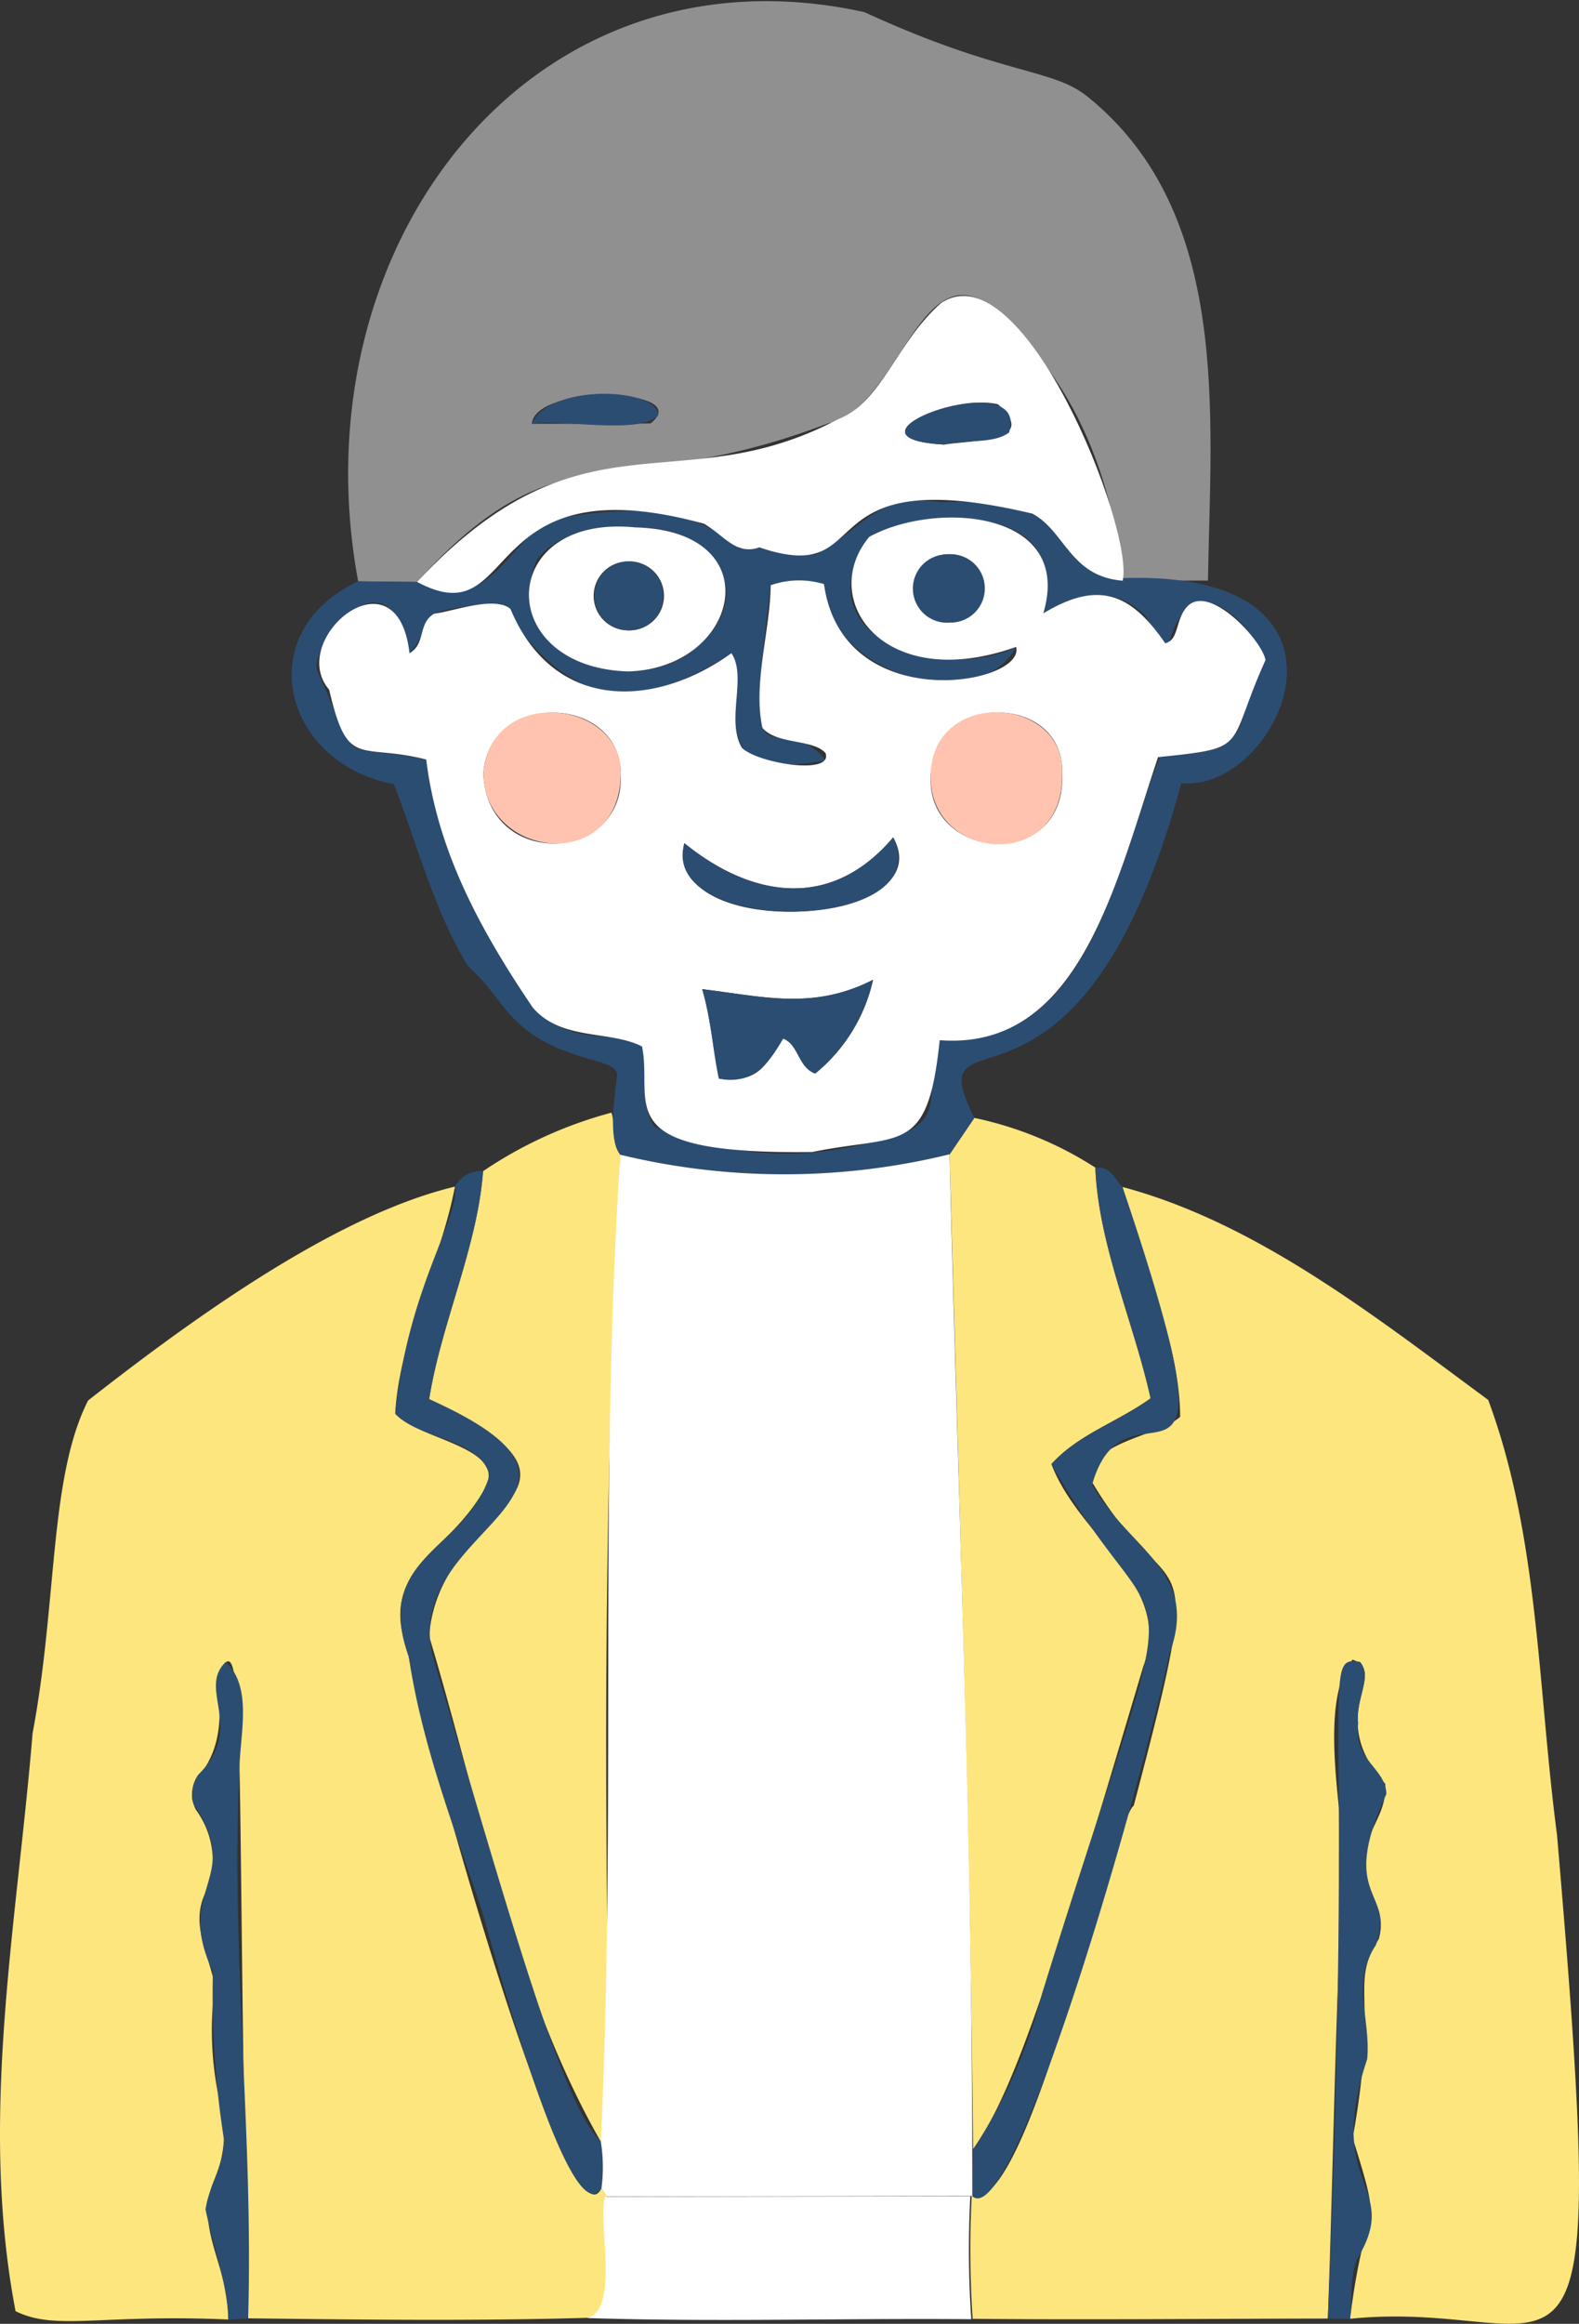 <svg xmlns="http://www.w3.org/2000/svg" xmlns:xlink="http://www.w3.org/1999/xlink" width="97.12" height="142.833" viewBox="0 0 97.12 142.833">
  <rect x="0" y="0" width="97.12" height="142.833" fill="#333333" stroke="none"/>
  <defs>
    <clipPath id="clip-path">
      <rect id="長方形_149" data-name="長方形 149" width="97.12" height="142.833" fill="none"/>
    </clipPath>
  </defs>
  <g id="グループ_179" data-name="グループ 179" transform="translate(-313 -2688)">
    <g id="グループ_178" data-name="グループ 178" transform="translate(313 2688)">
      <g id="グループ_177" data-name="グループ 177" clip-path="url(#clip-path)">
        <path id="パス_309" data-name="パス 309" d="M411.564,491.7c8.292,2.221,15.519,7.955,22.492,13.089,3.127,8.411,3.043,17.736,4.231,26.716,3.334,38.834,1.019,28.374-12.729,29.762,1-8.021,2.132-4.775.164-11.112,1.614-8.895-.227-9.354,1.6-12.224a3.059,3.059,0,0,0-.179-2.218c-1.86-4.041.752-4.686.579-7.331-3.793-4.2.307-6.769-2.008-7.631-2.3,2.769-.341,10.566-.589,12.922-.5,9.411-.585,18.195-.933,27.581-7.21.01-14.524.084-21.845.016a63.145,63.145,0,0,1-.058-7.575c3.448,1.389,8.686-23.057,9.965-23.967,4.759-18.048,2.422-11.308-2.687-20.1-.03-2.277,4.2-2.6,5.542-3.8-.026-4.651-2.411-9.607-3.549-14.13" transform="translate(-342.521 -418.743)" fill="#fde67e"/>
        <path id="パス_310" data-name="パス 310" d="M36.214,561.05c-6.881.206-13.995.117-20.953.034-.789-34.606-.011-43.713-1.923-39.385.957,6.243-2.452,5.8-1.283,8.133a5.375,5.375,0,0,1,.837,4.623c-1.346,2.147-.154,3.884.327,6.165a20.183,20.183,0,0,0,.556,8.184,8.715,8.715,0,0,1-.446,3.489c-1.6,3.03.808,5.56.712,8.863-7.956-.344-10.6.713-13.084-.513-2.26-11.8.065-23.642,1.048-35.524,1.527-8.08,1.01-15.724,3.414-20.449,7.706-6.046,15.806-11.528,22.562-13.147-.845,4.524-3.418,9.273-3.673,13.954,1.388,1.594,6.731,2.027,5.593,4.461-2.253,4.218-6.663,5.02-4.854,10.043,1.572,7.33,10.036,37.236,11.951,33.1l.32.518c-.384,2.363.7,7.342-1.1,7.454" transform="translate(0 -418.588)" fill="#fde67e"/>
        <path id="パス_311" data-name="パス 311" d="M144.929,36.139c-3.821-20.618,10.6-39.5,31.134-34.983,8.6,3.956,11.612,3.412,13.817,5.266,8.737,7.13,7.493,19.479,7.317,29.674l-5.245.009c-.479-5.373-2.464-11.346-6.6-15.3-5.6-7.082-6.812,4.7-11.5,5.623-13.193,5.035-16.418-.061-25.306,9.755l-3.621-.04m10.685-9.684c2.535-.017,4.953.038,7.308-.026,2.761-2.159-7.07-2.464-7.308.026" transform="translate(-122.9 -0.411)" fill="#919090"/>
        <path id="パス_312" data-name="パス 312" d="M395.129,463.054a22.125,22.125,0,0,1,7.442,3.054c.183,4.7,2.339,9.421,3.4,14.18-2.013,1.454-4.451,2.211-6.1,4.044,1.73,4.576,7.55,7.443,5.648,12.45-5.348,17.988-7.807,25.992-10.464,29.658-.2-20.43-.885-40.683-1.448-61.147l1.521-2.238" transform="translate(-335.202 -394.343)" fill="#fde67e"/>
        <path id="パス_313" data-name="パス 313" d="M181.188,464.471a26.072,26.072,0,0,1,7.9-3.6c.278.842-.047,1.813.547,2.589-1.763,36.459-.113,55.37-1.2,60.661-5.344-9.342-7.412-20.577-10.56-31.07.616-8.343,12.284-8.664,0-14.57.74-4.649,2.938-9.237,3.315-14.007" transform="translate(-151.479 -392.482)" fill="#fde67e"/>
        <path id="パス_314" data-name="パス 314" d="M141.1,247.536c-.845-1.052-.271-3.98-.2-4.941-.061-.379-.368-.512-1.072-.769-5.848-1.488-5.532-3.63-8.1-5.877-2.134-3.495-3.181-7.7-4.562-11.189-6.827-1.293-8.872-9.34-2.191-12.47l3.621.04c4.643,2.393,5.736-3.091,8.562-3.877,3.956-.733,8.17-1.009,11.283,1.858,1.566-.279,3.061.553,4.7.319,3.331-1.951,3.723-3.755,7.731-3.2,9.05-.293,5.739,3.315,10.391,4.7,17.012-1,10.369,13.247,4.34,12.562-6.344,23.4-16.418,13.126-12.731,20.583l-1.52,2.237a42.846,42.846,0,0,1-20.25.026m19.641-7.034c9.328.574,10.865-10.906,13.575-17.506,6.411-.217,4.1-1.9,6.462-5.865-1.287-2.9-4.611-5.669-5.922-1.11-.8.386-.986-1.147-1.564-1.719-2.033-1.872-4.242-1.2-6.184-.036,1.967-7.824-9.05-5.962-10.7-4.708-4.3,6.2,4.424,9.016,9.029,6.767-2.363,4.387-11.683,1.64-11.818-3.858a5.257,5.257,0,0,0-3.277.07c-1.767,14.039.209,6.853,3.366,10.762-8.347,1.483-4.319-4.387-5.785-6.584-6.68,4.331-10.441,2.575-14.2-3.068-6.16.4-3.732,1.1-5.6,3.071-1.241-7-6.431-.229-5.628,1.163,2.779,6.17.931,4.189,6.655,5.368.662,5.559,3.482,10.921,6.794,15.466,2.349,2.167,4.627,1.065,6.482,2.167.352,1.265-.189,3.706.792,4.934a20.321,20.321,0,0,0,14.362.629c4.091-.8,1.9-3.646,3.153-5.943M142,208.976c-2.339.093-4.652.2-6.036,1.973-2.408,5.742,5.07,8.329,9.037,5.994,5.053-3.42,2.054-8.084-3-7.967" transform="translate(-102.941 -176.561)" fill="#2c4d72"/>
        <path id="パス_315" data-name="パス 315" d="M243.468,917.121c2.007-.557.609-5.941,1.1-7.454l22.493-.036-.037-.013a63.15,63.15,0,0,0,.058,7.575c-7.792-.068-15.746.179-23.616-.071" transform="translate(-207.341 -774.642)" fill="#fff"/>
        <path id="パス_316" data-name="パス 316" d="M402.9,543.9a31.442,31.442,0,0,0,4.245-9.6c9.215-29.641,8.079-19.329.571-32.5,1.648-1.833,4.086-2.59,6.1-4.044-1.033-4.687-3.169-9.261-3.4-14.179.932-.123,1.183.708,1.675,1.2,7.725,22.819.326,10.529-1.88,18.288,2.337,4.049,6.624,5.324,4.77,10.344-2.042,9.3-9.67,35.738-12.162,33.363l.037.013q.022-1.438.045-2.875" transform="translate(-343.041 -411.8)" fill="#2c4d72"/>
        <path id="パス_317" data-name="パス 317" d="M169.208,485.067c-.315,4.588-2.58,9.331-3.315,14.007,13.277,5.945-1.8,7.747.229,15.815,4.878,16.492,7.945,27.509,10.332,29.824a9.937,9.937,0,0,1,.042,2.855c-2.049,3.25-7.219-16.845-7.44-17.316-1.681-4.965-3.613-9.995-4.414-15.338-2.248-6.246,3.6-6.567,4.969-11.168-.628-2.288-4.158-2.116-5.8-3.78.77-7.731,3.927-11.88,3.674-13.953a1.781,1.781,0,0,1,1.729-.946" transform="translate(-139.499 -413.078)" fill="#2c4d72"/>
        <path id="パス_318" data-name="パス 318" d="M81.793,728.812c-.05-2.187-.931-4.486-1.4-6.764.214-1.49,1.1-2.615,1.137-4.277a57.583,57.583,0,0,1-.683-10.353c-2.445-5.124,1.953-5.645-1.192-10.3a2.03,2.03,0,0,1,.3-1.8c2.914-2.9-.095-5.23,1.682-6.921,1.668,1.55.877,4.4.842,6.6-.552,11.469.873,22.28.535,33.75l-1.22.072" transform="translate(-67.752 -586.244)" fill="#2c4d72"/>
        <path id="パス_319" data-name="パス 319" d="M550.419,728.505c1.636-39.046-.554-40.77,1.975-40.372.816.952-.331,2.369-.112,3.772-.334,2.266,1.7,2.741,1.734,4.353-3.014,6.53.588,5.806-.646,9.287-1.549,2.239-.292,4.573-.535,7.01-2.688,8.053,2.207,7.668-.646,12.335-.463,1.342-.231,2.119-.409,3.627l-1.362-.012" transform="translate(-468.744 -585.989)" fill="#2c4d72"/>
        <path id="パス_320" data-name="パス 320" d="M249.081,541.678a9.925,9.925,0,0,0-.042-2.854c.956-20.105-.135-40.429,1.2-60.66a42.769,42.769,0,0,0,20.25-.026c.525,21.245,1.431,42.607,1.4,64.023L249.4,542.2l-.32-.518" transform="translate(-212.085 -407.189)" fill="#fff"/>
        <path id="パス_321" data-name="パス 321" d="M216.26,140.109c-3.277-.274-3.527-3.06-5.565-4.129-14.193-3.366-9.352,4.586-16.779,2.081-1.468.495-2.126-.718-3.414-1.459-14.094-3.865-11.258,6.994-17.644,3.579,10.245-10.94,16.016-4.794,25.918-10.009,2.676-1.024,3.594-4.775,6.329-7.143,5.046-3.323,11.881,13.926,11.156,17.079m-10.981-8.369c1.744-.283,5.9-.145,3.31-2.473-2.734-.7-9.206,2.123-3.31,2.473" transform="translate(-147.208 -104.414)" fill="#fff"/>
        <path id="パス_322" data-name="パス 322" d="M220.465,164.952c1.04-2.465,7.7-2.262,7.777-.524-1.077,1.257-6.36.188-7.777.524" transform="translate(-187.751 -138.908)" fill="#2c4d72"/>
        <path id="パス_323" data-name="パス 323" d="M170.49,246.523c-.736,7.107-2.334,5.746-7.839,6.866-12.7.177-9.755-2.934-10.469-6.486-2-1.016-4.972-.334-6.727-2.4-3.113-4.6-5.846-9.494-6.548-15.237-4.139-1.048-4.816.651-5.97-4.293-2.657-3.087,4.187-8.824,4.943-2.238,1.022-.6.5-1.842,1.516-2.431,1.154-.14,3.738-1.117,4.693-.292,2.639,6.3,8.827,6.141,13.588,2.72.974,1.427-.342,4.088.634,5.79.836.946,5.664,1.763,5.154.345-.761-.869-3.043-.518-3.88-1.554-.591-2.707.477-5.964.511-8.759a5.257,5.257,0,0,1,3.277-.069c1.153,8.192,12.427,6.183,11.818,3.858-8.161,2.915-12.236-2.935-9.029-6.767,4.024-2.212,12.6-1.686,10.7,4.708,3.464-2.1,5.437-1.156,7.5,1.837.868-.215.6-1.441,1.353-2.257,1.356-1.438,4.582,2.05,4.816,3.285-2.462,5.452-.858,5.385-6.609,5.97-2.644,7.851-4.846,18.046-13.428,17.4m-19.619-16.238c.11-5.051-8.158-5.3-8.453-.115.267,5.833,8.592,5.489,8.453.115m27.149-.077c.189-4.552-6.288-4.992-7.745-1.591-2.357,6.727,7.97,8.124,7.745,1.591m-11.631,12.6c-3.61,1.84-6.583,1.073-10.507.575.488,1.678.681,3.632,1.027,5.495,2.411.282,2.821-.741,3.95-2.461.986.392.893,1.755,1.972,2.15a10.331,10.331,0,0,0,3.558-5.76m1.237-8.754c-3.894,4.644-8.894,3.577-12.843.356-1.319,6.141,15.916,5.181,12.843-.356m3.517-13.208a2.1,2.1,0,0,0,.157-4.183,2.1,2.1,0,1,0-.157,4.183" transform="translate(-112.692 -182.582)" fill="#fff"/>
        <path id="パス_324" data-name="パス 324" d="M225.774,218.153c8.44.189,6.453,8.7-.448,8.854-8.274-.281-8.059-9.685.448-8.854m-.388,2.094a2.118,2.118,0,1,0,.022,4.235,2.118,2.118,0,1,0-.022-4.235" transform="translate(-186.72 -185.738)" fill="#fff"/>
        <path id="パス_325" data-name="パス 325" d="M377.549,169.393c-7.6-.4,5.363-5.082,3.994-.744-.954.73-2.7.406-3.994.744" transform="translate(-319.478 -142.066)" fill="#2c4d72"/>
        <path id="パス_326" data-name="パス 326" d="M208.787,299.018c-.186,5.989-8.32,5.077-8.453-.115.387-5.534,8.7-4.607,8.453.115" transform="translate(-170.607 -251.315)" fill="#ffc3b0"/>
        <path id="パス_327" data-name="パス 327" d="M393.819,298.874c.071,6.185-8.636,5.3-8.064-.391.486-4.961,8.338-4.365,8.064.391" transform="translate(-328.491 -251.247)" fill="#ffc3b0"/>
        <path id="パス_328" data-name="パス 328" d="M301.567,405.882a10.332,10.332,0,0,1-3.558,5.76c-1.078-.4-.985-1.759-1.972-2.151-.856,1.51-1.87,2.882-3.95,2.461-.379-1.7-.453-3.543-1.027-5.495,3.684.424,6.751,1.329,10.507-.575" transform="translate(-247.871 -345.655)" fill="#2c4d72"/>
        <path id="パス_329" data-name="パス 329" d="M295.878,346.891c2.88,5.942-14.472,6.091-12.843.356,4.261,3.454,9.067,4.076,12.843-.356" transform="translate(-240.944 -295.417)" fill="#2c4d72"/>
        <path id="パス_330" data-name="パス 330" d="M381.016,233.833a2.1,2.1,0,1,1-.18-4.19,2.1,2.1,0,1,1,.18,4.19" transform="translate(-322.565 -195.567)" fill="#2c4d72"/>
        <path id="パス_331" data-name="パス 331" d="M248.411,232.56a2.119,2.119,0,0,1,.369,4.208,2.119,2.119,0,1,1-.369-4.208" transform="translate(-209.745 -198.051)" fill="#2c4d72"/>
      </g>
    </g>
  </g>
</svg>
